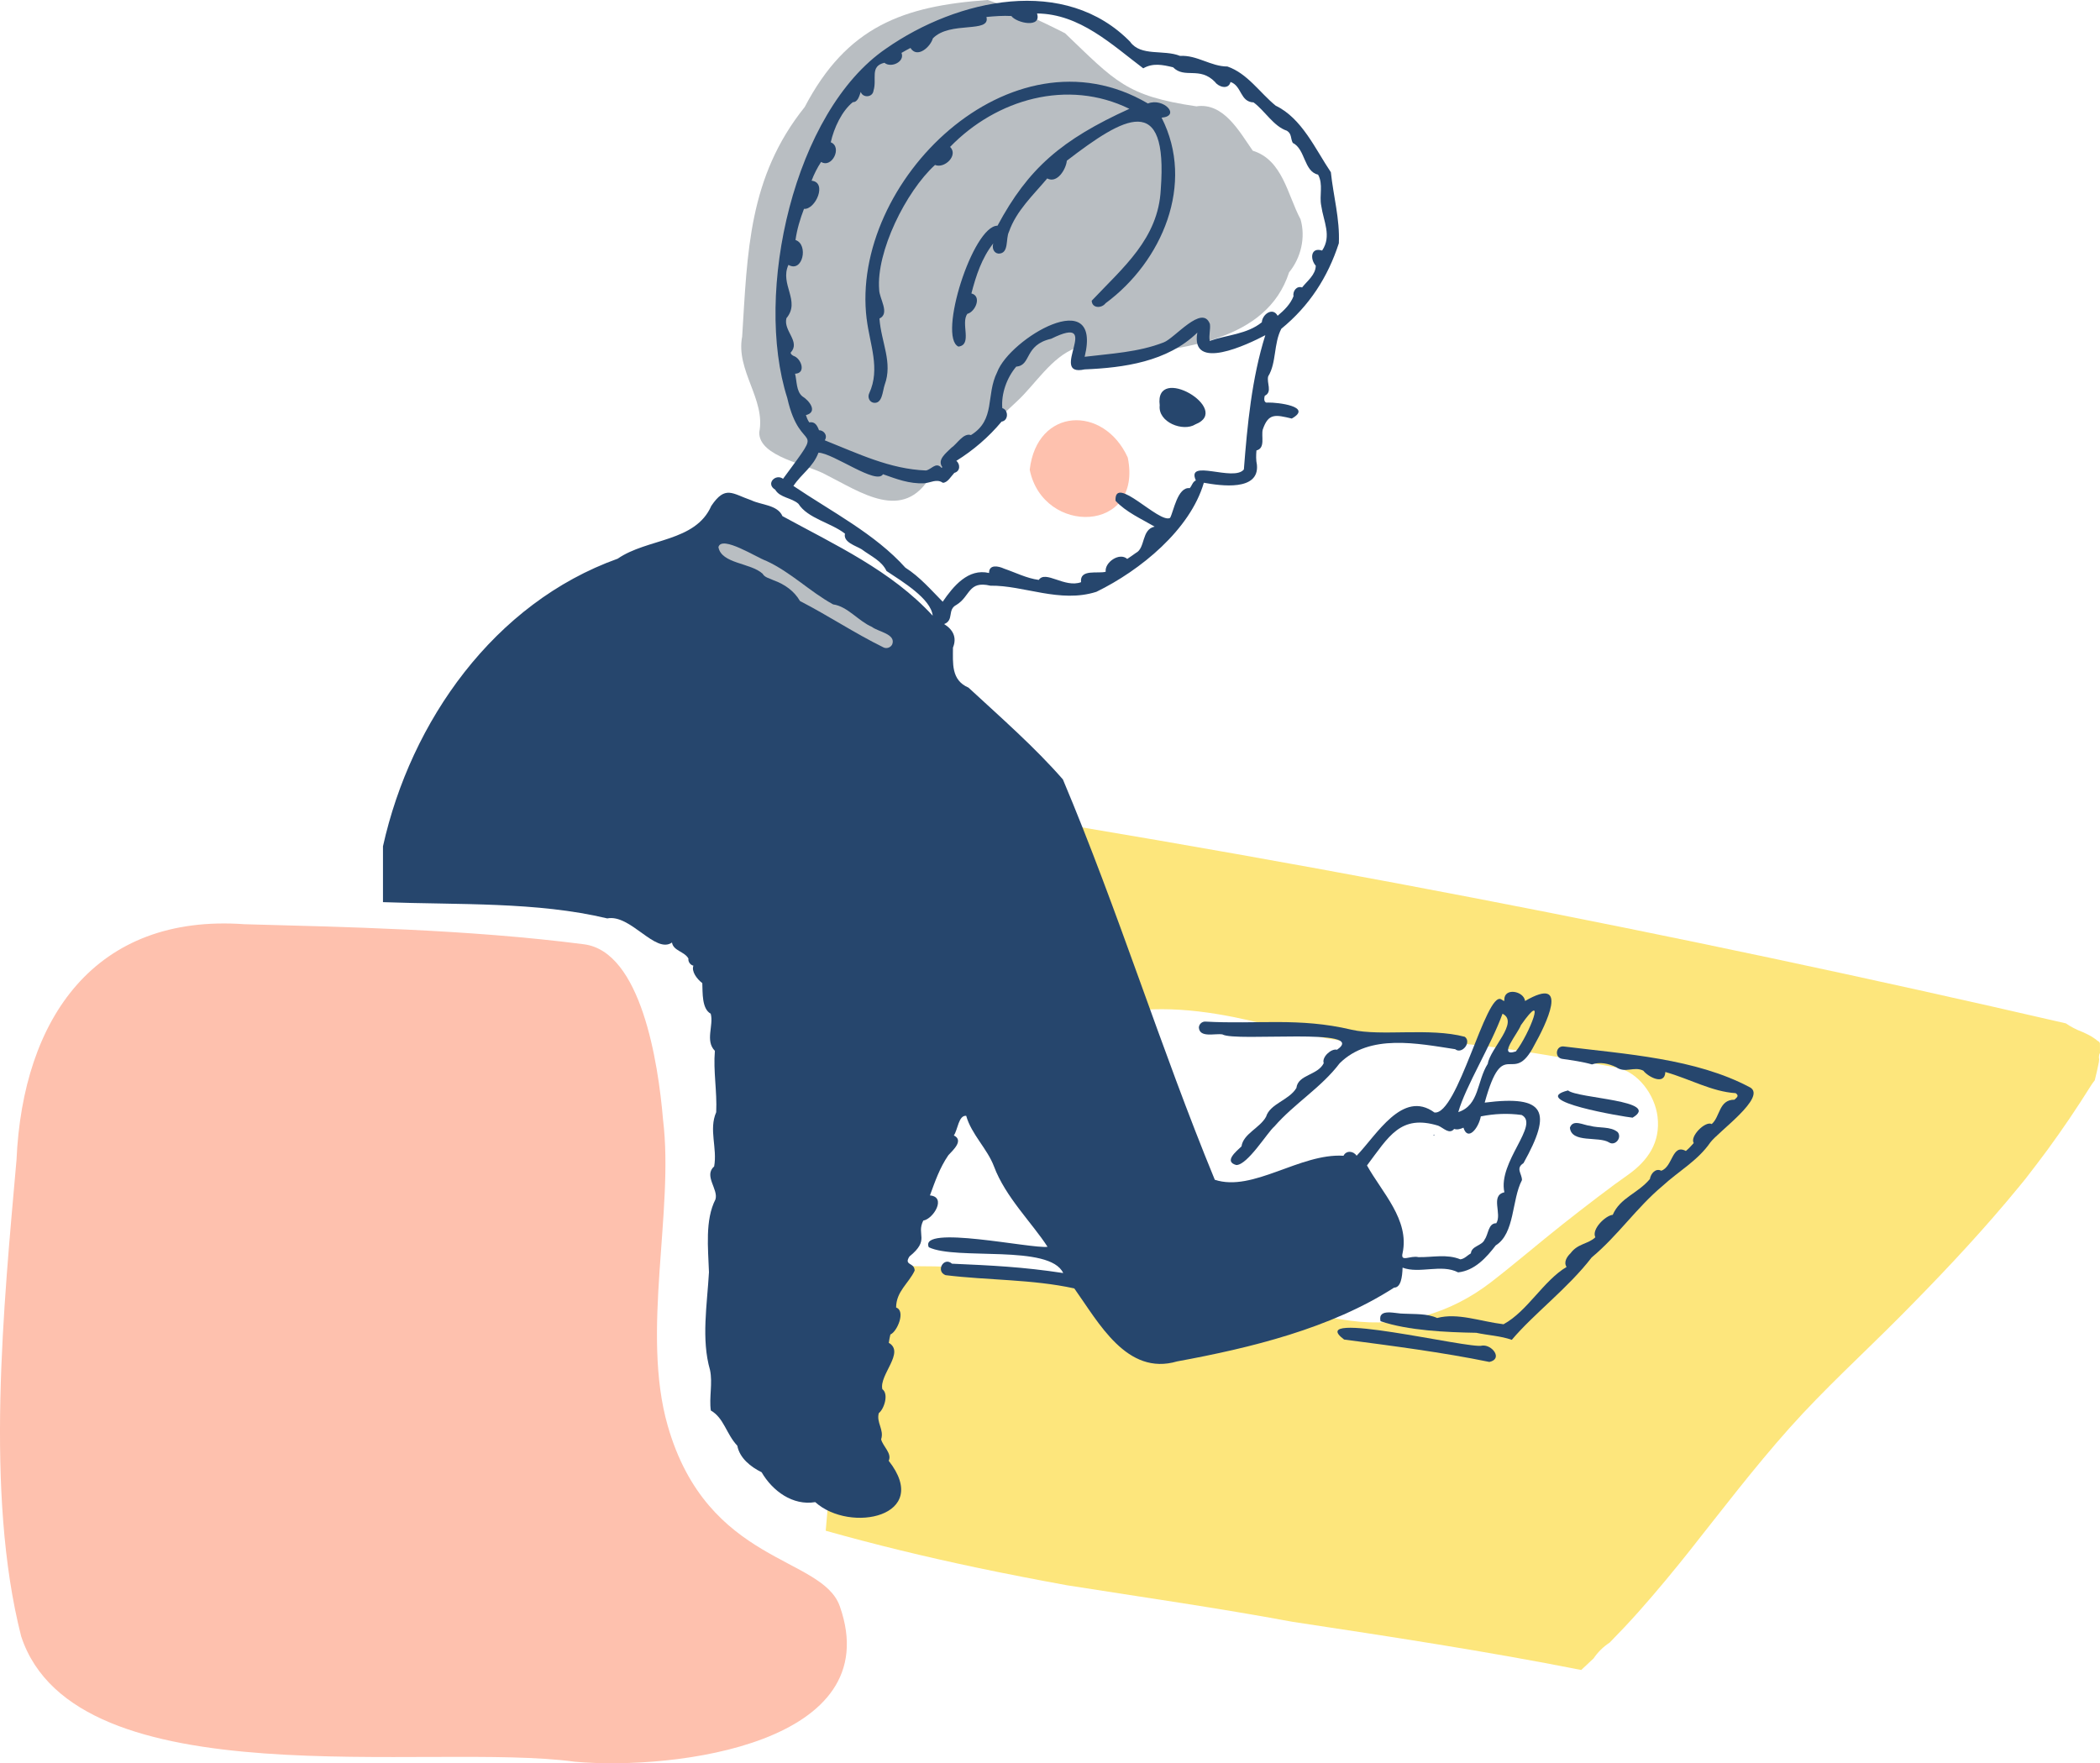 <?xml version="1.0" encoding="UTF-8"?>
<svg id="_レイヤー_2" data-name="レイヤー_2" xmlns="http://www.w3.org/2000/svg" viewBox="0 0 684.46 574.75">
  <defs>
    <style>
      .cls-1 {
        fill: #26466d;
      }

      .cls-2 {
        fill: #fde67c;
      }

      .cls-3 {
        fill: #fec1ae;
      }

      .cls-4 {
        fill: #b9bec2;
      }
    </style>
  </defs>
  <g id="_レイヤー_1-2" data-name="レイヤー_1">
    <g>
      <path class="cls-2" d="M684.45,343.28c.01-1.07-.03-2.16-.01-3.23-.09-.15-.18-.3-.25-.44-.59-.35-.92-.62-1.04-.77-.7-.48-1.4-.97-2.13-1.36-.66-.35-1.35-.66-2.02-.99-.12-.05-.26-.1-.41-.16-1.92-.74-3.68-1.67-5.26-2.75-63.85-14.75-127.97-28.37-192.32-40.77-69.01-13.3-138.28-25.23-207.76-35.82.84,5.39,1.21,10.8,1.25,16.26.02,2.76,0,5.52.1,8.28.03.9.08,1.8.14,2.7.03.21.12.85.23,1.46,1.37,7.66-1.07,14.79-6.56,19.29,3.03,6.31,5.12,13.05,6.53,20.02,19.9,3.95,39.77,8.03,59.57,12.44,3.49.78,7.01,1.52,10.53,2.27,2.64-3.41,6.39-6.04,10.55-7.37,15.3-4.88,31.16-3.88,46.69-.78,6.9,1.38,13.69,3.23,20.53,4.85,3.17.75,6.36,1.46,9.56,2.06.38.07,3.78.57,3.09.52,1.11.13,2.23.24,3.35.32,7.38.55,14.81-.1,22.2.04,6.98.14,13.96.61,20.9,1.39,15,1.69,29.83,4.47,44.68,7.18,7.42,1.36,12.82,9.09,13.66,16.08,1,8.3-3.11,14.3-9.54,18.88-1.32.94-2.62,1.89-3.94,2.83-.14.1-.25.18-.36.25-.1.08-.21.16-.36.27-1.8,1.36-3.61,2.7-5.41,4.06-3.84,2.92-7.65,5.88-11.43,8.87-7.8,6.17-15.34,12.68-23.2,18.75-13.32,10.29-29.16,14.85-45.89,12.59-7.76-1.05-15.29-2.75-22.92-4.46-1.83-.41-3.66-.81-5.49-1.18-1.08-.22-2.17-.41-3.25-.62-.08-.02-.56-.11-.99-.2-.45-.08-.94-.16-1.02-.17-1.4-.2-2.81-.39-4.22-.59-2.6-.36-5.21-.73-7.81-1.1-4.23-.6-8.47-1.21-12.7-1.81-1.83-.26-3.67-.52-5.5-.78-1.02-.15-2.05-.29-3.08-.43-.1-.01-.22-.03-.35-.05-8.35-1.13-16.71-2.25-25.09-3.2-16.35-1.86-32.77-3.18-49.24-3.18-11.14,0-21.39-12.12-18.89-22.97-.85-.39-1.66-.83-2.44-1.3-1.2,36.89-4.85,73.68-8,110.5,16.11,4.54,32.38,8.47,48.76,11.93,9.94,2.1,19.91,4.03,29.9,5.85,24.43,3.86,49.11,7.38,73.51,11.91,31.45,4.77,62.89,9.53,94.07,15.7,1.36-1.25,2.71-2.51,4.04-3.78,1.35-2,3.11-3.76,5.22-5.14,3.18-3.23,6.3-6.54,9.32-9.92,3.06-3.43,6.04-6.92,8.98-10.45,1.46-1.76,2.91-3.53,4.35-5.3.9-1.11,1.78-2.22,2.68-3.33.05-.06.09-.11.13-.16,10.9-13.74,21.52-27.74,33.2-40.83,11.36-12.72,24.03-24.24,36.04-36.33,11.96-12.05,23.66-24.37,34.62-37.34,1.47-1.74,2.93-3.5,4.38-5.26.54-.66,1.07-1.33,1.62-1.99.03-.04.05-.06.08-.09,2.43-3.15,4.87-6.3,7.23-9.51,4.97-6.78,9.68-13.75,14.14-20.88.42-.68.88-1.32,1.36-1.92.48-1.96.95-3.92,1.33-5.9.02-.12.06-.51.1-.97-.12-.22-.14-1.46.25-1.96Z"/>
      <g>
        <path class="cls-3" d="M273.72,523.58c-5.81-16.48-43.11-13.55-56.09-58.85-8.76-30.57,2.13-70.01-1.52-99.72-1.58-18.89-7.2-54.81-25.77-57.21-37.9-4.9-78.86-5.66-110.67-6.54-48.6-3.47-72.23,30.49-74.29,76.83-4.15,47.16-10.38,108.64,1.52,155.3,17.69,53.76,133.46,34.38,180.41,40.87,32.99,2.91,102.16-6.02,86.41-50.68Z"/>
        <g>
          <path class="cls-3" d="M367.57,149.13c5.09,24.7-27.61,25.55-31.95,3.98,2.35-20.32,24.1-21.21,31.95-3.98Z"/>
          <path class="cls-4" d="M423.87,71.44c-4.22-7.92-5.82-19.32-15.55-22.31-4.35-6.21-9.5-15.81-18.4-14.47-22.89-3.38-26.34-8.09-42.79-23.83-8.1-4.12-16.63-8.1-25.24-10.83-27.53,1.96-45.84,8.61-59.61,34.89-18.34,22.9-18.65,47.23-20.38,74.79-2.15,11.15,7.74,20.49,5.56,31.27-.07,8.03,15.7,10.38,21.69,13.76,11.39,5.72,25.26,15.65,34.18.49,9.83-7.64,19.22-15.96,28.17-24.42,5.91-5.45,11.21-14.43,19.17-17.36-.21,8.86,9.55,5.1,14.28,2.57,20.01-2.3,47.91-4.58,55.21-27.22,3.88-4.75,5.45-11.4,3.72-17.33Z"/>
          <g>
            <path class="cls-1" d="M282.48,103.95c.98,8.23,4.54,16.23.82,24.26-.55,1.2-.04,2.7,1.31,3.05,3,.57,3.02-3.74,3.73-5.81,2.71-7.32-1.13-13.83-1.7-21.62,3.54-1.65-.08-6.54-.09-9.41-1.01-12.34,8.7-31.98,18.2-40.65,3.08,1.3,7.7-3.12,4.92-5.89,15.08-15.55,38.28-22.29,58.43-12.41-22.1,10.06-32.93,19.37-42.98,38.1-8.05,0-19.52,36.25-12.74,39.41,4.68-.59.64-7.63,2.92-10.68,2.6-.66,4.81-5.75,1.31-6.65,1.51-5.8,3.35-11.49,7.13-16.31-.45,1.38.06,3.14,1.69,3.33,3.55.03,2.28-4.88,3.43-7.12,2.39-6.86,7.86-11.89,12.46-17.38,3.28,1.74,6.12-3,6.4-5.79,18.7-14.35,33.02-22.7,30.61,9.38-.8,16.05-12.29,25.43-22.51,36.27.11,2.53,3.24,2.52,4.51.83,18.41-13.58,29.29-38.9,18.27-60.5,6.36-.56.62-6.63-4.46-4.63-44.69-26.27-97.2,25.67-91.67,70.25Z"/>
            <path class="cls-1" d="M377.99,132.13c-.65,5.52,7.63,8.73,11.64,6.19,12.21-4.83-13.46-20.05-11.64-6.19Z"/>
            <path class="cls-1" d="M467.46,369.83c-.13.12-.3.22-.39.38.18-.15.74-.16.39-.38Z"/>
            <path class="cls-1" d="M570.37,354.44c-17.67-9.45-40.58-10.83-60.68-13.33-2.64-.32-3.13,3.66-.51,4.04,3.26.48,6.53.91,9.69,1.81,2.52-.87,5.35-.34,7.88.89,2.99,2.12,5.78-.37,8.85,1.14,1.6,2.05,7,4.93,7.19.44,8.02,2.27,15.18,6.42,22.92,6.9,1.17.84.49,1.32-.4,2.13-5.11,0-4.61,5.51-7.4,7.94-2.09-1.13-7.21,4.04-5.87,6.19-.79.92-1.63,1.81-2.56,2.59-4.54-2.47-4.23,5.18-8.03,6.43-1.78-.93-3.41.89-3.7,2.72-4.1,4.83-9.65,6.03-12.11,11.66-2.4.23-6.99,4.75-5.66,7.31-2.29,2.24-5.72,1.98-8.1,5.23-1.17,1.1-2.31,2.9-1.28,4.44-7.64,4.58-12.71,14.42-20.55,18.69-7.61-.92-14.93-3.83-21.64-2.04-3.22-1.49-7.31-1.23-10.81-1.41-2.59.09-8.61-2-7.65,2.45,8.99,3.06,21.39,3.61,31.21,3.78,3.85.84,7.91.99,11.58,2.3,7.16-8.49,18.33-16.84,26.04-26.86,8.51-7.07,14.66-16.27,23.08-23.3,5.18-4.78,11.49-8.23,15.57-14.16,2.58-3.52,18.5-14.79,12.97-17.98Z"/>
            <path class="cls-1" d="M440.48,335.64c-17.14-4.06-30.66-1.69-47.61-2.64-1.11-.05-2.07.84-2.12,1.94.24,3.47,5.27,1.83,7.68,2.24,4.17,2.53,48.01-2.41,37.35,5-1.89-.51-5.05,2.45-4.33,4.37-1.95,4.02-8.4,3.68-8.91,8.09-2.39,4.02-8.58,5.09-9.88,9.36-1.99,3.69-7.45,5.54-8.01,9.68-1.62,1.55-5.91,4.94-1.7,6.08,3.69,0,10.18-10.7,12.41-12.57,6.46-7.44,15.34-12.73,21.27-20.59,9.85-9.76,25.47-6.45,37.66-4.6,2.2,1.79,5.44-2.29,3.15-4.04-11.5-3.07-27.15-.09-36.95-2.31Z"/>
            <path class="cls-1" d="M532.11,364.32c9.56-5.67-17.9-6.22-21.04-8.88-13.31,3.36,18.13,8.59,21.04,8.88Z"/>
            <path class="cls-1" d="M511.68,367.56c.48,5.19,9.39,2.7,12.79,4.84,1.94,1.23,4.26-1.49,2.81-3.36-2.36-1.98-6.14-1.22-9.02-2.07-2.11-.16-5.56-2.31-6.57.6Z"/>
            <path class="cls-1" d="M483.08,438.62c-3.77,1.25-58.58-12.15-44.99-1.98,15.63,2.05,32.08,4.17,47.35,7.3,4.51-.97.9-5.72-2.36-5.33Z"/>
            <path class="cls-1" d="M483.9,359.45c6.22-22.53,9.01-4.71,16.2-18.79,3.56-6.35,11.93-23.1-3.03-14.37-.38-3.26-6.83-4.5-6.77-.38.16.81-.67-.03-1.04-.18-4.93-2.66-14.18,37.89-21.73,36.9-10.4-7.6-18.87,7.4-25.37,14.1-1.03-1.59-3.36-1.81-4.27,0-14.22-.87-29.5,11.94-41.95,7.83-17.67-42.91-31.43-87.6-49.51-130.5-9.2-10.54-20.21-20.16-30.77-29.92-5.7-2.46-5.06-7.93-5.06-13.05,1.33-3.24.07-5.85-2.88-7.66,3.35-1.32.91-4.68,4.02-6.27,4.55-2.76,3.79-7.97,11.05-6.25,10.92-.15,22.66,5.79,34.56,2,14.35-7,30.55-20.24,35.02-35.55,5.52,1,18.14,2.82,17.3-5.86-.33-1.53-.29-3.12-.15-4.67,2.99-.77,1.49-4.6,2.05-6.81,1.85-5.41,4.09-4.86,9.46-3.59,7.01-3.93-4.67-5.29-7.74-5.21-1.39.29-1.36-1.28-1.05-2.22,2.57-1.22.51-4.25,1.11-6.33,2.73-4.46,1.73-10.65,4.27-15.5,9.13-7.47,15.16-16.8,18.75-27.88.36-7.9-1.8-15.44-2.6-23.15-5.04-7.47-9.41-17.57-17.98-21.69-5.22-4.25-9.15-10.48-15.73-12.77-5.43,0-9.86-3.78-15.46-3.46-5.32-2.15-12.68.26-16.22-4.54.07.06.14.11.21.18-21.33-22.1-56.62-14.21-79.76,1.95-30.15,20.56-43.19,79.7-32.24,113.91,4.41,19.58,13.08,6.73-1.37,26.35-2.42-1.78-5.78,1.6-2.55,3.56,1.54,2.65,5.28,2.56,7.56,4.59,3.01,4.78,10.61,6.15,15.17,9.73-.65,2.81,3.53,3.94,5.42,5.09,3.06,2.28,6.57,3.76,8.12,7.09,5.17,3.45,14.49,9.04,15.05,14.56-13.51-14.68-31.71-23.02-48.97-32.45-1.59-3.7-6.88-3.59-10.15-5.17-6.21-2.14-8.44-4.98-13.03,1.82-5.19,11.84-20.85,10.54-30.51,17.22-40.22,14.4-67.44,52.93-76.51,93.75v18.21c24.77.92,50.18-.19,73.1,5.3,7.6-1.47,15.67,11.68,21.1,7.86.42,2.73,4.11,2.91,5.36,5.24-.18.98.63,2.12,1.62,2.3-.68,1.84,1.03,4.26,2.9,5.7.14,3.04-.2,8.36,2.74,9.96,1.04,3.82-1.9,8.81,1.36,12.11-.57,6.59.75,13.21.43,20-2.48,5.66.42,11.7-.67,17.67-3.49,3.04,1.46,7.47.42,10.76-3.42,6.7-2.39,15.84-2.11,23.72-.61,10.65-2.54,21.87.34,31.87.92,4.3-.34,9.01.27,13.22,4.27,2.4,5.02,7.66,8.63,11.47.76,4.06,4.39,6.92,7.92,8.65,3.54,6.1,10.14,10.97,17.48,9.74,11.39,10.28,38.16,4.68,23.94-13.48,1.15-2.41-1.9-4.69-2.47-6.99,1.05-3.13-1.63-5.48-.75-8.55,1.75-1.34,3.3-6.26,1.15-7.79-1.09-4.67,7.47-12.03,2.1-15.11.12-.91.31-1.82.52-2.72,2.22-.91,5.08-7.7,1.87-8.79,0-5.26,4.09-7.85,6.04-12.03-.01-2.73-3.66-1.59-1.69-4.62,6.78-5.48,2.13-7,4.5-11.69,3.32-.54,7.67-7.73,2.17-8.2,1.67-4.56,3.18-8.99,6-13.1,1.49-1.65,5.14-4.81,1.79-6.46,1.27-1.73,1.52-6.64,4.03-6.39,1.71,6.05,6.87,10.71,9.05,16.48,3.76,10.05,12.44,18.42,17.46,26.21-4.94.77-42.07-7.37-38.7.15,8.98,4.34,39.39-1.07,43.81,8.41-13.21-2.01-23.23-2.47-36.25-3.05-2.72-2.41-5.4,2.53-2.09,3.74,13.86,1.7,28.21,1.31,41.95,4.32,7.98,11.18,17.12,28.61,33.52,23.79,23.87-4.38,50.08-10.75,70.72-24.05,2.17,0,2.66-3.35,2.76-6.51,5.52,2.09,12.65-1.29,18.11,1.54,5.43-.59,9.22-4.85,12.26-8.8,6.28-3.9,5.16-14.88,8.54-21.28,0-2.15-2.17-3.79.5-5.53,9.38-16.8,7.3-22.26-12.65-19.72ZM262.68,135.31c4.04-1.01,1.04-4.81-1.17-6.12-2.02-1.67-1.76-4.97-2.37-7.37,3.72-.12,2.02-5.05-.52-5.82-.41-.24-.89-.51-.92-1.05,3.33-3.64-2.45-7.05-1.38-11.23,4.72-5.62-2.26-11.03.66-17.38,4.69,2.72,6.6-6.71,2.3-8.1.48-3.49,1.51-6.87,2.76-10.15,3.78.28,7.68-8.67,2.48-9.19.8-2.14,1.85-4.2,3.1-6.12,3.58,2.21,6.97-4.91,3.15-6.4,1.04-4.67,3.61-10.2,7.2-13.08,1.62,0,2.05-1.89,2.58-3.35.63,2.01,3.87,1.89,4.16-.42,1.19-3.82-1.31-7.95,3.56-9.07,2.07,1.79,6.73-.27,5.56-3.22,1-.57,1.88-1.09,2.92-1.61,2.21,3.54,6.51-.34,7.3-3.12,5.58-5.78,18.89-1.54,17.46-6.98,2.7-.25,5.42-.47,8.13-.31,1.65,2.28,9.94,4.09,8.36-.83,13.96.12,24.45,10.22,34.62,17.88,3.12-1.81,6.29-1.17,9.72-.34,3.79,3.84,8.63-.38,13.66,4.77,1.18,1.69,4.42,2.64,5.07.02,3.72,1.27,3.07,6.49,7.51,6.66,3.73,2.77,6.51,7.8,10.87,9.24,1.63,1.01,1.13,2.5,1.9,3.95,4.15,2.05,3.59,9.32,8.25,10.35,1.77,3.2.34,6.77,1.04,10.16.73,5.08,3.48,9.84.28,14.59-3.68-1.19-4.03,2.69-2.07,4.95-.05,2.96-2.76,4.93-4.46,7.08-1.79-.63-3.11,1.24-2.8,2.88-1.04,2.61-2.99,4.52-5.17,6.35-1.59-2.94-5.01-.46-5.15,2.12-4.86,3.93-11.27,4.06-16.98,6.07-.36-1.8.3-3.68.06-5.5-2.47-6.64-11.53,4.72-15.1,6-8.26,3.22-17.19,3.63-25.73,4.68,5.85-23.81-24.41-6.01-28.52,5.02-3.77,7.57-.4,15.47-8.54,20.5-2.47-.8-4.5,2.87-6.37,4.13-1.78,1.77-4.71,3.9-2.97,6.29-.15.17-.31.4-.44.05-1.75-1.67-3.16.76-4.88,1.07-11.83-.46-22.15-5.53-32.99-9.84,1.07-1.65-.37-3.3-1.87-3.28-.6-1.55-1.31-2.9-3.18-2.56-.51-.72-.82-1.54-1.1-2.37ZM295.12,185.07c-9.87-11.02-24.01-18.23-36.52-26.67,2.72-4.08,6.37-6.1,8.17-10.85,4.91.19,18.89,10.66,21.03,7.03,4.39,1.56,8.56,3.17,13.38,2.95,2.14-.13,4.1-1.58,6.12-.16,1.55,0,2.71-2.14,3.75-3.23,2.04-.55,1.92-2.92.65-3.92,5.48-3.42,10.49-7.67,14.75-12.79,2.31-.31,2.28-3.84.23-4.39-.38-4.71,1.46-9.9,4.55-13.54,5.01-.37,2.47-7.05,11.39-9.08,17.36-8.58-1.34,12.69,10.88,9.99,12.75-.53,26.98-2.47,36.75-11.99-2.31,12.87,16.53,3.8,22.16.84-4.43,14.05-5.86,29.34-6.99,43.76-3.32,4.15-18.95-3.71-15.65,3.58-1.08.45-1.26,1.73-2,2.52-3.99-.49-5.26,7.69-6.4,9.69-3.49,2.02-18.24-14.45-17.78-5.58,3.35,3.66,8.41,5.9,12.75,8.43-4.35.91-2.97,7-6.11,8.57-.93.67-1.87,1.33-2.83,1.96-2.51-2.26-7.41,1.1-7.02,4.18-2.42.72-8.54-1.03-8.03,3.4-5.37,1.98-11.57-4.01-13.78-.74-3.99-.53-7.54-2.39-11.32-3.68-1.8-.84-4.92-1.49-4.88,1.43-6.77-1.61-11.64,4.28-15.11,9.36-3.85-3.89-7.44-8.09-12.15-11.09ZM495.71,334.18c8.8-12.58,2.71,3.03-1.63,8.54-6.16,2.05.66-5.85,1.63-8.54ZM489.73,330.44c5.51,2.75-4.06,11.35-4.81,16.3-3.61,5.69-2.69,13.5-9.62,15.77,2.4-8.48,10.69-21.73,14.42-32.07ZM490.34,388.64c-4.7,1.05-.69,7.03-2.65,10.09-2.65-.02-2.53,3.57-3.77,5.27-.83,2.11-4.29,2.07-4.51,4.54-1.16.67-2.02,1.76-3.42,1.96-4.45-1.82-9.05-.63-13.67-.72-2.65-.64-5.95,1.83-5.17-1.32,2.32-10.86-6.73-19.78-11.6-28.57,7.09-9.42,10.9-16.73,23.21-12.96,1.74.72,3.62,2.99,5.2,1.06,1.02.33,2,.04,3.03-.41,1.4,4.53,4.91.24,5.66-3.68,4.44-.89,8.81-1.07,13.3-.46,6.04,3.13-7.81,15.29-5.62,25.2Z"/>
          </g>
          <path class="cls-4" d="M287.96,211.03c-9.56-4.71-17.8-10.26-27.22-15.12-1.87-3.23-4.88-5.42-8.69-6.8-1.18-.59-2.82-.85-3.48-2.09-3.89-3.6-13.42-3.21-14.41-8.67,1.02-4.05,12.64,3.49,15.53,4.44,8.14,3.75,14.11,9.96,21.85,14.22,4.7.63,8.24,5.45,12.66,7.34,1.99,1.58,7.9,2.3,6.61,5.68-.5,1.05-1.83,1.52-2.86,1Z"/>
        </g>
      </g>
    </g>
  </g>
</svg>